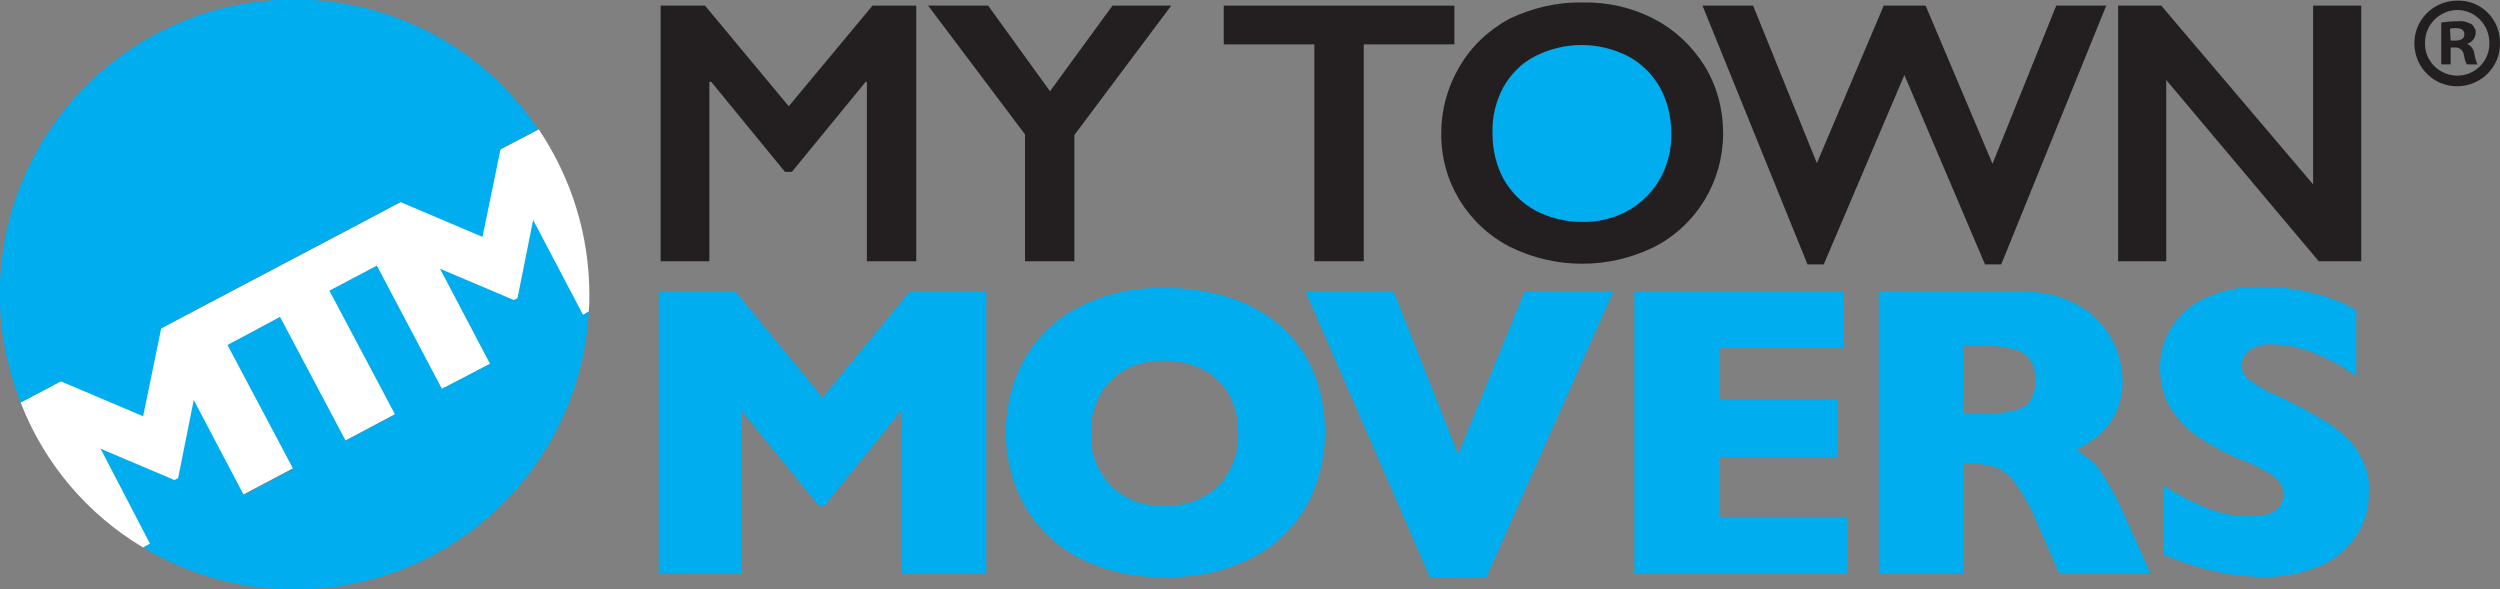 <?xml version="1.0" encoding="utf-8"?>
<!-- Generator: Adobe Illustrator 19.2.1, SVG Export Plug-In . SVG Version: 6.00 Build 0)  -->
<svg version="1.1" id="Layer_1" xmlns="http://www.w3.org/2000/svg" xmlns:xlink="http://www.w3.org/1999/xlink" x="0px" y="0px"
	 viewBox="0 0 400 94.3" style="enable-background:new 0 0 400 94.3;" xml:space="preserve">
<rect x="0" y="0" width="400" height="94.3" fill="#808080" stroke="none"/>
<style type="text/css">
	.st0{fill:#FFFFFF;}
	.st1{fill:#00ADEE;}
	.st2{fill:none;}
	.st3{fill:#231F20;}
</style>
<g>
	<path class="st0" d="M94.3,47.2c0-9.8-3-18.9-8.1-26.5L3.3,64.4C7.1,74.2,14,82.3,22.9,87.6l71.3-37.7C94.3,49,94.3,48.1,94.3,47.2
		z"/>
</g>
<title>mtm-logo-horizontal</title>
<g>
	<path class="st1" d="M93.3,50.4l-8-15.2l-2.5,12.5L82.2,48l-11.8-5l8,15.2l-7.7,4L60.3,42.5l-7.6,4l10.5,19.8l-7.9,4.2L44.8,50.7
		l-8.4,4.5L46.9,75L39,79.2L31,64l-2.5,12.5l-0.6,0.3l-11.8-5L24,87l-1.1,0.6c22.3,13.4,51.3,6.2,64.7-16.2
		c3.9-6.5,6.2-13.9,6.6-21.6L93.3,50.4z"/>
	<path class="st1" d="M9.7,61l13.2,5.6l2.9-14.1l6-3.2l25.1-13.2l7.1-3.8l13.2,5.6l2.9-14.1l6-3.1C71.6-0.9,42.3-6.6,20.7,8
		C2.4,20.4-4.9,43.8,3.3,64.4L9.7,61z"/>
</g>
<path class="st2" d="M0,47.1c0,25.9,20.9,47,46.8,47.2h0.8c26-0.2,47-21.5,46.8-47.5S72.8-0.2,46.8,0C20.9,0.2,0,21.3,0,47.1"/>
<polygon class="st1" points="157.8,91.8 144.2,91.8 144.2,65.7 132,80.8 130.9,80.8 118.6,65.7 118.6,91.8 105.4,91.8 105.4,46.7 
	117.7,46.7 131.6,63.6 145.5,46.7 157.8,46.7 "/>
<path class="st1" d="M212,69.2c0,4.1-1,8.1-2.9,11.6c-2,3.6-5,6.5-8.7,8.4c-4.3,2.2-9.1,3.3-14,3.1c-4.9,0.2-9.8-1-14.1-3.2
	c-3.6-2-6.6-4.9-8.6-8.6c-3.7-7.1-3.7-15.6,0-22.7c2-3.6,5-6.6,8.6-8.5c4.4-2.3,9.2-3.4,14.2-3.2c3.8-0.1,7.6,0.6,11.1,1.8
	c3,1.1,5.8,2.8,8.1,5c2.1,2.1,3.7,4.6,4.8,7.4C211.5,63.1,212,66.2,212,69.2 M198.1,69.2c0-1.6-0.2-3.1-0.8-4.6
	c-0.5-1.4-1.2-2.6-2.3-3.6c-1-1.1-2.3-1.9-3.7-2.4c-1.6-0.6-3.3-0.9-5-0.9c-3.6,0-6.5,1.1-8.6,3.2c-2.1,2.2-3.3,5.3-3.1,8.4
	c-0.4,6,4.2,11.2,10.2,11.6c0.5,0,1,0,1.5,0c2.2,0.1,4.4-0.4,6.4-1.5c1.7-0.9,3.1-2.4,4-4.1C197.8,73.3,198.2,71.3,198.1,69.2"/>
<polygon class="st1" points="258.1,46.7 237.8,92.4 228.8,92.4 208.9,46.7 223,46.7 233.3,72.7 243.9,46.7 "/>
<polygon class="st1" points="295.5,91.8 261.5,91.8 261.5,46.7 295,46.7 295,55.7 275.1,55.7 275.1,64 294,64 294,73.1 275.1,73.1 
	275.1,82.7 295.5,82.7 "/>
<path class="st1" d="M344.1,91.8h-14.6l-3.5-8c-0.9-2.3-2.1-4.4-3.5-6.4c-0.8-1.1-1.8-2-3-2.6c-1.2-0.4-2.5-0.6-3.8-0.6h-1.5v17.6
	h-13.6V46.7h23.1c3.2-0.1,6.4,0.7,9.1,2.3c2.2,1.3,4,3.2,5.2,5.5c1,1.9,1.5,4,1.6,6.2c0.1,2-0.4,4-1.3,5.8c-0.7,1.3-1.6,2.5-2.8,3.4
	c-1,0.8-2.1,1.4-3.3,2.1c1.4,0.8,2.6,1.8,3.6,3c1.5,2.2,2.8,4.5,3.9,7L344.1,91.8z M325.7,60.9c0-2.1-0.7-3.5-2-4.4
	c-1.3-0.8-3.6-1.2-6.7-1.2h-2.9v10.9h2.9c3.3,0,5.6-0.4,6.8-1.1C325,64.4,325.6,63,325.7,60.9"/>
<path class="st1" d="M379,78.7c0.1,2.6-0.7,5.2-2.2,7.3c-1.5,2.1-3.6,3.8-6,4.7c-2.8,1.1-5.8,1.7-8.9,1.6c-0.9,0-2.1-0.1-3.4-0.2
	c-1.8-0.2-3.6-0.5-5.4-1c-2.4-0.6-4.7-1.4-7-2.4v-11c2.1,1.3,4.4,2.5,6.7,3.5c2.2,0.9,4.6,1.4,7.1,1.4c2.3,0,3.8-0.4,4.5-1.2
	c0.6-0.6,0.9-1.3,1-2.2c0-1.3-0.7-2.4-1.8-3.1c-1.6-1.1-3.3-1.9-5.1-2.6c-2.3-0.9-4.4-2.1-6.5-3.4c-1.8-1.2-3.4-2.8-4.6-4.6
	c-1.2-2-1.8-4.2-1.8-6.5c-0.1-4.9,2.8-9.3,7.2-11.3c2.8-1.3,5.9-1.9,9-1.8c2.4,0,4.7,0.2,7,0.7c1.8,0.4,3.6,0.9,5.3,1.6
	c1,0.4,2,0.9,2.9,1.4v10.6c-1.9-1.4-4-2.6-6.2-3.5c-2.3-1-4.8-1.6-7.3-1.6c-1.3-0.1-2.6,0.2-3.7,1c-0.7,0.6-1.2,1.5-1.1,2.4
	c0,0.9,0.4,1.7,1.1,2.2c1.3,1,2.6,1.8,4.1,2.4c2.9,1.3,5.6,2.8,8.3,4.4c1.9,1.2,3.6,2.7,4.9,4.5C378.5,74.2,379.2,76.4,379,78.7"/>
<path class="st1" d="M274.9,20.4c0,9.2-8.7,16.7-19.4,16.7s-19.4-7.5-19.4-16.7s8.7-16.7,19.4-16.7C266.2,3.7,274.9,11.2,274.9,20.4
	"/>
<polygon class="st3" points="112.8,0.9 126.2,17 139.6,0.9 146.6,0.9 146.6,41.8 138.7,41.8 138.7,13.1 138.5,13.1 126.7,27.5 
	125.6,27.5 113.8,13.1 113.5,13.1 113.5,41.8 105.7,41.8 105.7,0.9 "/>
<polygon class="st3" points="158.1,0.9 168,14.6 178,0.9 187.4,0.9 171.9,21.6 171.9,41.8 164,41.8 164,21.5 148.5,0.9 "/>
<polygon class="st3" points="232.7,0.9 232.7,7.1 218.2,7.1 218.2,41.8 210.3,41.8 210.3,7.1 195.8,7.1 195.8,0.9 "/>
<path class="st3" d="M253.2,0.4c4-0.1,7.9,0.8,11.4,2.6c3.3,1.7,6.1,4.3,8.1,7.5s3,7,3,10.8c0,7.7-4.2,14.7-11,18.2
	c-7.3,3.6-15.8,3.6-23.1,0c-6.8-3.5-11.1-10.5-11-18.2c0-3.7,1-7.4,2.9-10.6c1.9-3.3,4.7-5.9,8-7.7C245.1,1.3,249.1,0.3,253.2,0.4
	 M238.8,21.4c0,2.6,0.6,5.1,1.8,7.3c1.2,2.1,3,3.9,5.1,5c2.3,1.2,4.8,1.8,7.4,1.8c3.8,0.1,7.6-1.3,10.3-4c2.7-2.7,4.1-6.4,4-10.2
	c0-2.6-0.6-5.1-1.8-7.3c-1.2-2.1-3-3.9-5.1-5c-4.7-2.4-10.2-2.4-14.9,0c-2.2,1.1-3.9,2.9-5.1,5C239.3,16.3,238.7,18.8,238.8,21.4"/>
<polygon class="st3" points="280.5,0.9 290.7,26.1 301.4,0.9 308.1,0.9 318.8,26.2 329,0.9 337,0.9 320.2,42.3 317.6,42.3 304.7,12 
	291.8,42.3 289.2,42.3 272.4,0.9 "/>
<polygon class="st3" points="345.8,0.9 370.1,29.5 370.1,0.9 377.8,0.9 377.8,41.8 371,41.8 346.6,12.8 346.6,41.8 338.9,41.8 
	338.9,0.9 "/>
<path class="st3" d="M400,6.8c0.1,3.8-2.9,6.9-6.7,7c-3.8,0.1-6.9-2.9-7-6.7s2.9-6.9,6.7-7c0.1,0,0.1,0,0.2,0C396.9,0,400,3,400,6.8
	C400,6.7,400,6.8,400,6.8z M388,6.8c-0.1,2.9,2.2,5.2,5,5.3c0.1,0,0.1,0,0.2,0c2.8,0,5.1-2.3,5.1-5.1c0-0.1,0-0.1,0-0.2
	c0-2.8-2.3-5.2-5.1-5.2S388,3.9,388,6.8z M392.1,10.3h-1.5V3.6c0.8-0.1,1.7-0.2,2.6-0.2c0.8-0.1,1.6,0.1,2.3,0.5
	c0.4,0.4,0.7,0.9,0.6,1.5c-0.1,0.8-0.6,1.4-1.4,1.6v0c0.7,0.3,1.1,0.9,1.2,1.6c0.1,0.6,0.2,1.1,0.5,1.7h-1.7
	c-0.3-0.5-0.4-1.1-0.5-1.6c-0.1-0.6-0.6-1.1-1.3-1.1h-0.1h-0.7V10.3L392.1,10.3z M392.1,6.5h0.7c0.9,0,1.5-0.3,1.5-1s-0.5-1-1.4-1
	c-0.3,0-0.6,0-0.9,0.1L392.1,6.5L392.1,6.5z"/>
</svg>
